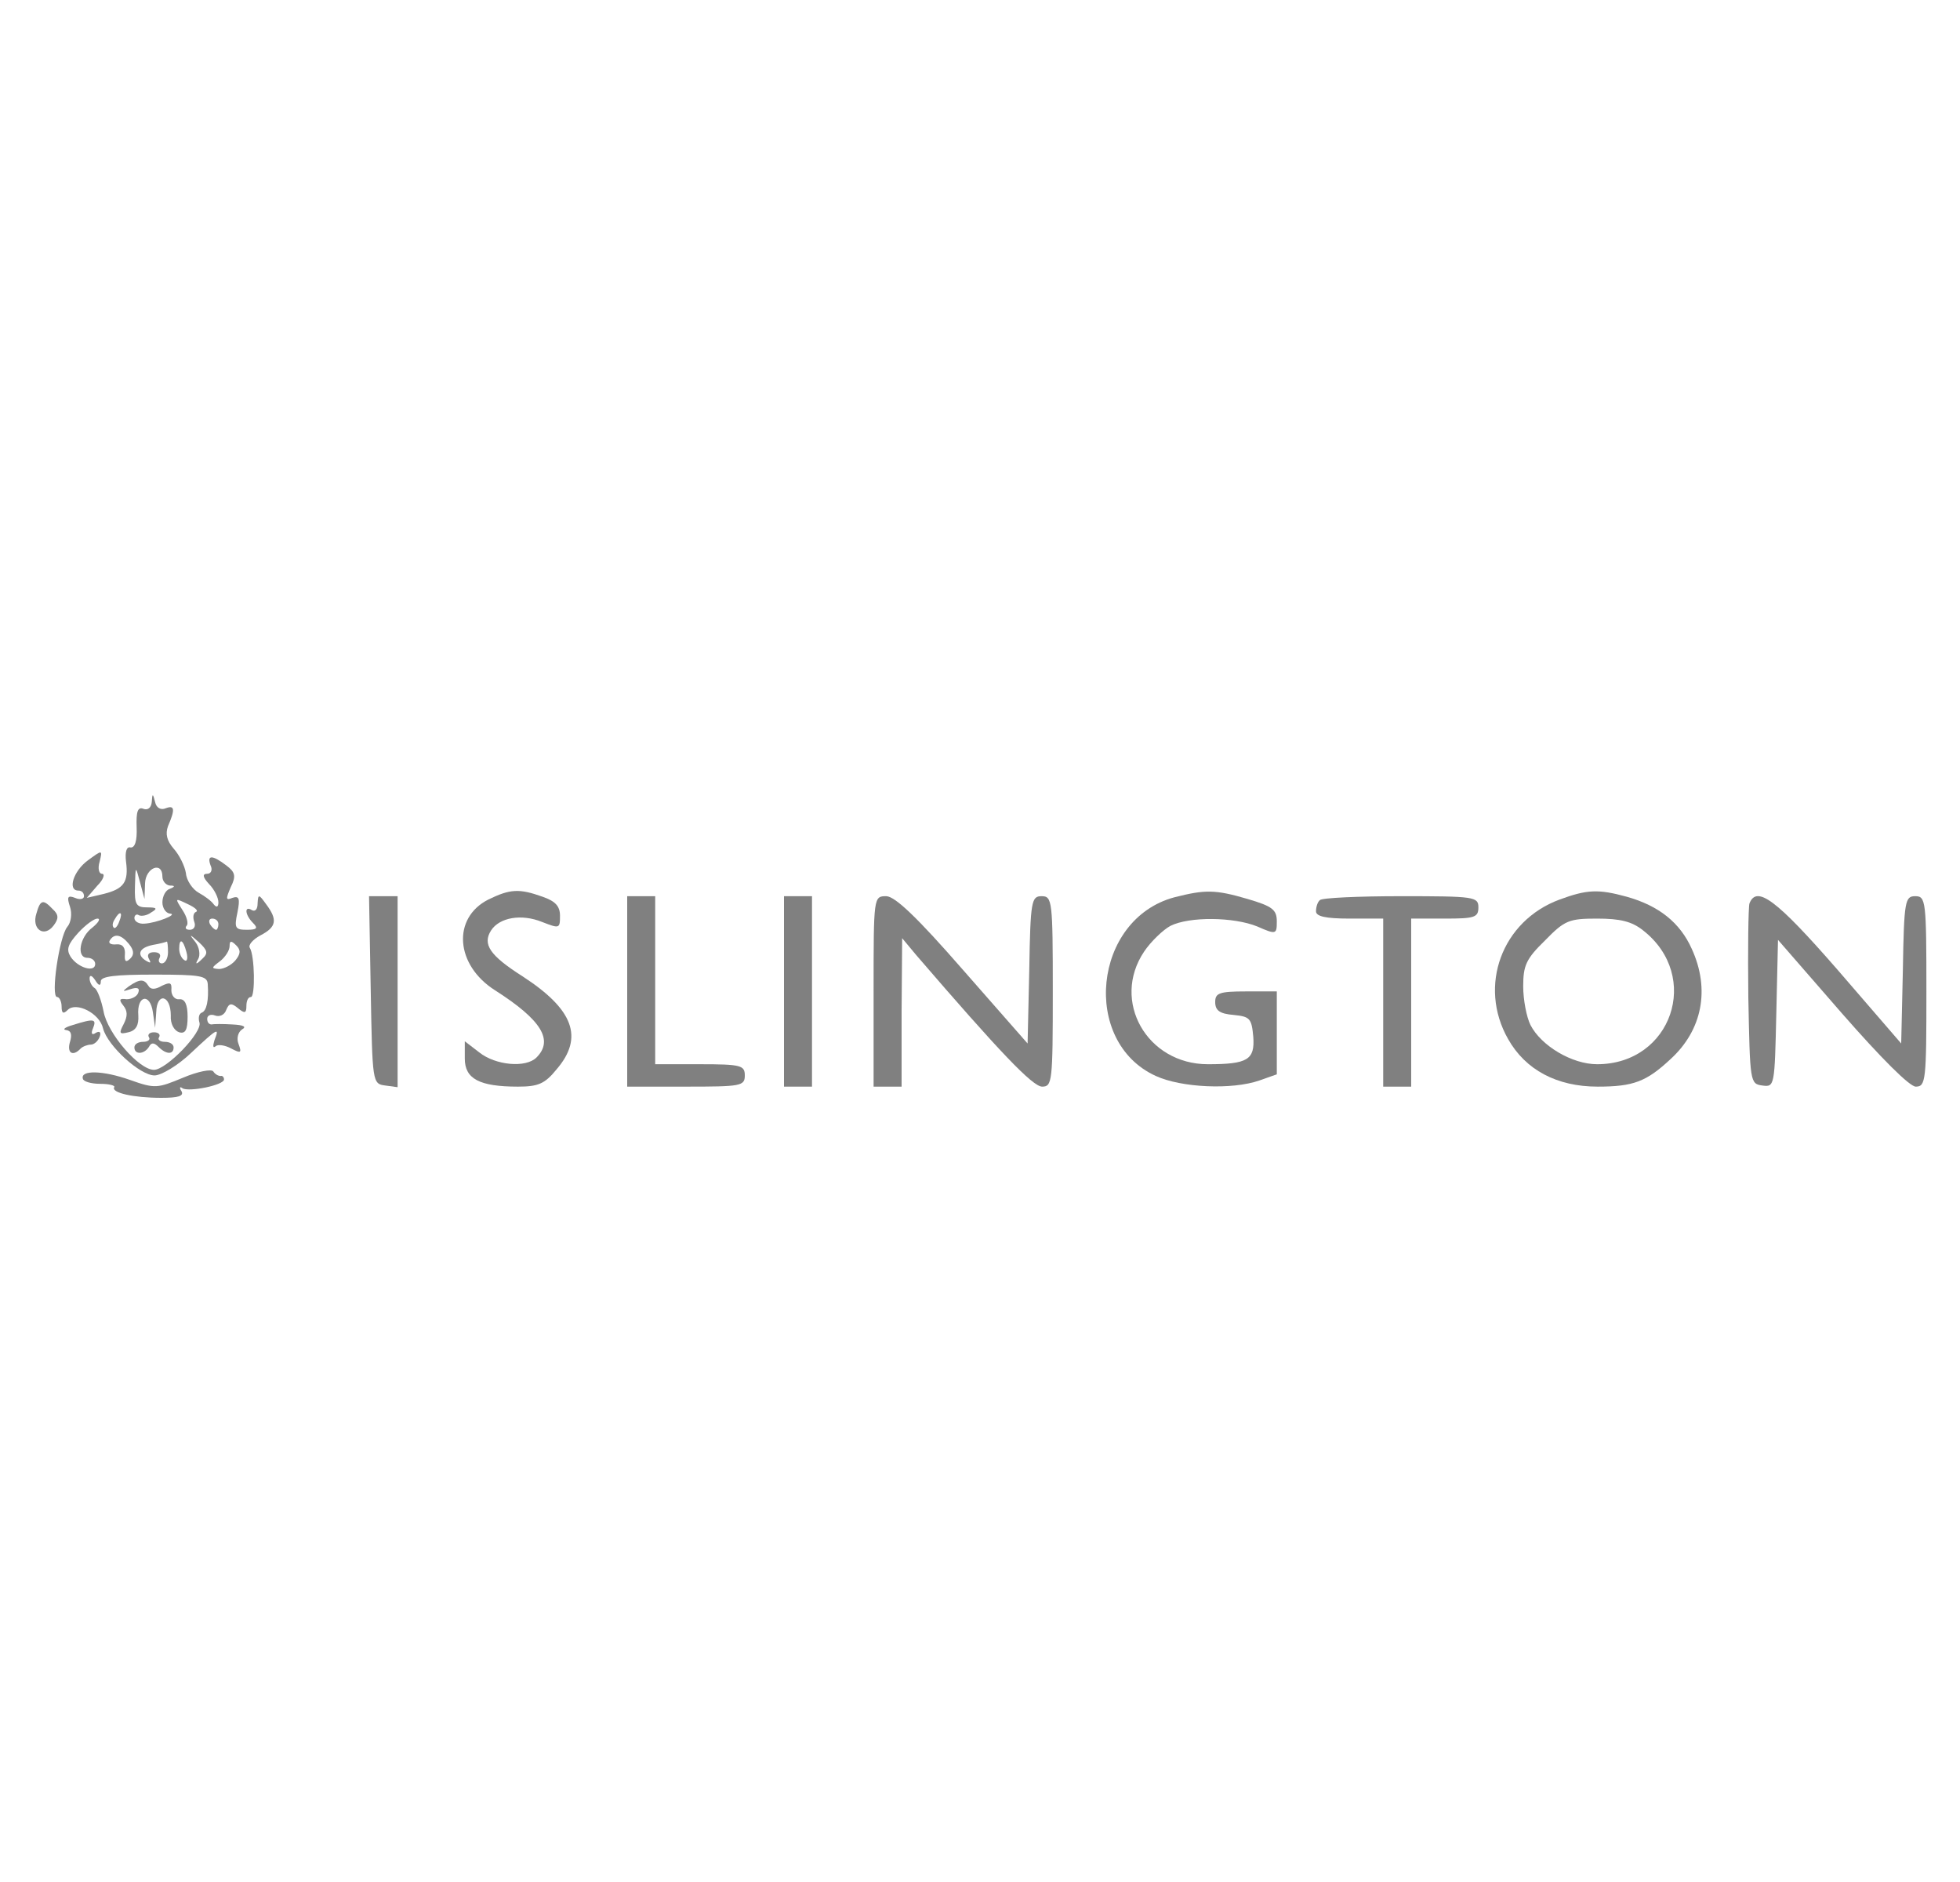   <svg
    version="1.0"
    xmlns="http://www.w3.org/2000/svg"
    width="250px"
    height="240px"
    viewBox="0 0 350 240"
    fill="grey"
    preserveAspectRatio="xMidYMid meet">
    <g transform="translate(0,240) scale(0.1,-0.1)"  stroke="none">
      <path
        d="M271 1448 c-1 -10 -7 -15 -15 -12 -10 4 -13 -5 -12 -33 1 -24 -3 -37
-11 -36 -7 2 -10 -8 -8 -25 5 -37 -4 -49 -40 -58 l-30 -7 19 22 c11 11 14 21
8 21 -5 0 -8 9 -4 22 5 21 5 21 -21 2 -26 -19 -37 -54 -17 -54 6 0 10 -4 10
-10 0 -5 -7 -7 -16 -3 -13 5 -15 2 -9 -16 4 -12 2 -28 -5 -36 -14 -17 -30
-125 -18 -125 4 0 8 -8 8 -17 0 -12 3 -14 11 -6 15 15 57 -6 63 -33 8 -31 66
-84 92 -84 12 0 42 18 65 40 49 46 51 46 42 23 -3 -10 -3 -15 2 -11 4 4 17 2
28 -4 17 -9 19 -8 13 8 -4 10 -1 21 6 26 9 5 3 8 -17 9 -16 1 -33 1 -37 0 -5
0 -8 4 -8 10 0 6 6 9 14 6 8 -3 17 1 20 10 5 12 9 13 21 3 12 -10 15 -9 15 4
0 9 3 16 8 16 8 0 7 74 -2 88 -3 5 6 15 19 22 29 15 31 28 10 56 -13 18 -14
18 -15 1 0 -10 -4 -15 -10 -12 -14 9 -13 -8 2 -23 9 -9 7 -12 -11 -12 -21 0
-23 3 -17 31 5 25 3 30 -9 26 -12 -5 -12 -2 -3 19 10 20 8 27 -8 39 -25 19
-35 19 -28 0 4 -8 1 -15 -6 -15 -9 0 -8 -6 3 -18 10 -10 17 -25 17 -33 0 -8
-3 -10 -8 -4 -4 6 -16 15 -27 21 -11 6 -22 22 -23 35 -2 13 -12 33 -22 44 -12
14 -15 26 -10 40 13 30 12 38 -4 32 -9 -4 -17 1 -19 11 -4 16 -5 16 -6 0z
m-12 -145 c1 28 31 40 31 12 0 -8 6 -15 13 -16 10 0 10 -2 0 -6 -7 -2 -13 -13
-13 -24 0 -10 6 -19 13 -20 17 -1 -24 -17 -45 -18 -10 -1 -18 4 -18 10 0 5 4
8 8 5 4 -2 14 -1 22 5 12 7 10 9 -7 9 -20 0 -23 5 -22 38 1 37 1 37 9 7 l8
-30 1 28z m91 -51 c-5 -2 -6 -10 -3 -18 3 -8 -1 -14 -8 -14 -7 0 -9 3 -6 7 4
3 1 16 -7 28 -14 22 -14 22 9 11 13 -6 20 -12 15 -14z m-137 -17 c-3 -9 -8
-14 -10 -11 -3 3 -2 9 2 15 9 16 15 13 8 -4z m-48 -11 c-23 -17 -29 -54 -9
-54 8 0 14 -5 14 -11 0 -16 -31 -7 -44 13 -8 13 -5 22 14 43 13 14 28 25 34
25 6 0 2 -7 -9 -16z m225 6 c0 -5 -2 -10 -4 -10 -3 0 -8 5 -11 10 -3 6 -1 10
4 10 6 0 11 -4 11 -10z m-160 -35 c9 -11 10 -19 3 -26 -8 -8 -11 -6 -10 7 1
12 -4 19 -15 18 -10 -1 -15 2 -12 7 8 13 20 11 34 -6z m131 -27 c-11 -11 -13
-10 -7 0 4 7 2 21 -5 30 -12 15 -11 15 6 0 16 -15 17 -20 6 -30z m-61 12 c0
-11 -5 -20 -11 -20 -5 0 -7 5 -4 10 3 6 -1 10 -10 10 -10 0 -13 -5 -9 -12 4
-7 3 -8 -4 -4 -19 11 -14 24 11 29 12 2 23 5 25 6 1 0 2 -8 2 -19z m33 0 c3
-11 1 -18 -4 -14 -5 3 -9 12 -9 20 0 20 7 17 13 -6z m87 -15 c-7 -8 -20 -15
-29 -15 -14 1 -14 2 2 14 9 7 17 19 17 27 0 10 3 10 12 1 8 -8 8 -15 -2 -27z
m-240 -37 c0 9 26 12 95 12 83 0 95 -2 96 -17 2 -29 -2 -48 -11 -51 -5 -2 -6
-10 -4 -17 7 -17 -59 -85 -81 -85 -27 0 -83 65 -90 104 -4 20 -11 39 -16 42
-5 3 -9 11 -9 17 0 7 4 6 10 -3 6 -10 10 -11 10 -2z"
      />
      <path
        d="M230 1119 c-12 -9 -12 -10 3 -5 12 4 17 2 14 -6 -2 -7 -12 -12 -21
-12 -13 2 -14 -1 -6 -11 8 -10 8 -19 1 -33 -9 -17 -8 -19 8 -15 14 3 19 13 18
30 -3 36 21 41 26 6 l4 -28 2 28 c1 36 26 31 26 -6 -1 -15 6 -27 15 -30 11 -3
15 4 15 28 0 22 -5 32 -15 31 -8 -1 -14 7 -14 16 1 14 -2 15 -17 8 -12 -7 -20
-7 -24 0 -8 13 -16 12 -35 -1z"
      />
      <path
        d="M266 1028 c3 -4 -2 -8 -10 -8 -9 0 -16 -4 -16 -10 0 -13 17 -13 26 1
4 8 9 8 17 0 14 -14 27 -14 27 -1 0 6 -7 10 -16 10 -8 0 -13 4 -10 8 3 5 -1 9
-9 9 -8 0 -12 -4 -9 -9z"
      />
      <path
        d="M872 1274 c-65 -33 -59 -117 12 -162 83 -53 105 -89 74 -120 -19 -19
-73 -14 -102 9 l-26 20 0 -31 c0 -36 26 -50 95 -50 36 0 48 5 69 31 49 57 30
107 -61 166 -58 37 -72 57 -56 82 15 23 54 30 91 15 31 -12 32 -12 32 11 0 17
-8 26 -31 34 -42 15 -58 14 -97 -5z"
      />
      <path
        d="M2097 1278 c-145 -39 -167 -258 -33 -319 46 -21 136 -25 185 -8 l31
11 0 74 0 74 -55 0 c-48 0 -55 -3 -55 -19 0 -15 8 -21 33 -23 29 -3 32 -6 35
-39 3 -41 -10 -49 -81 -49 -109 0 -173 113 -114 201 12 18 34 39 47 46 34 17
113 16 155 -1 34 -15 35 -14 35 9 0 21 -8 27 -52 40 -58 17 -76 17 -131 3z"
      />
      <path
        d="M2785 1274 c-103 -38 -146 -154 -92 -249 31 -55 87 -85 160 -85 64 0
87 9 130 49 57 52 71 125 38 197 -21 47 -59 77 -116 93 -51 14 -71 13 -120 -5z
m149 -55 c105 -82 51 -239 -82 -239 -45 0 -100 33 -119 70 -7 14 -13 45 -13
69 0 37 5 49 39 82 35 36 43 39 93 39 41 0 62 -5 82 -21z"
      />
      <path
        d="M662 1113 c3 -166 3 -168 26 -171 l22 -3 0 170 0 171 -25 0 -26 0 3
-167z"
      />
      <path
        d="M1120 1110 l0 -170 105 0 c98 0 105 1 105 20 0 18 -7 20 -80 20 l-80
0 0 150 0 150 -25 0 -25 0 0 -170z"
      />
      <path d="M1400 1110 l0 -170 25 0 25 0 0 170 0 170 -25 0 -25 0 0 -170z" />
      <path
        d="M1560 1110 l0 -170 25 0 25 0 0 133 1 132 25 -30 c149 -173 208 -235
225 -235 18 0 19 9 19 170 0 162 -1 170 -20 170 -18 0 -20 -8 -22 -131 l-3
-132 -115 131 c-82 94 -121 131 -137 132 -23 0 -23 0 -23 -170z"
      />
      <path
        d="M2357 1273 c-4 -3 -7 -12 -7 -20 0 -9 17 -13 60 -13 l60 0 0 -150 0
-150 25 0 25 0 0 150 0 150 60 0 c53 0 60 2 60 20 0 19 -7 20 -138 20 -76 0
-142 -3 -145 -7z"
      />
      <path
        d="M3124 1267 c-2 -7 -3 -82 -2 -167 3 -152 3 -155 25 -158 22 -3 22 -1
25 129 l3 131 114 -131 c70 -80 121 -131 132 -131 18 0 19 11 19 170 0 162 -1
170 -20 170 -18 0 -20 -8 -22 -131 l-3 -132 -114 132 c-109 125 -144 151 -157
118z"
      />
      <path
        d="M65 1249 c-9 -28 14 -44 31 -21 9 12 9 19 -2 29 -17 18 -22 17 -29
-8z"
      />
      <path
        d="M130 1050 c-14 -4 -19 -8 -12 -9 9 -1 11 -8 7 -21 -6 -20 5 -27 19
-12 4 4 13 7 18 7 6 0 13 6 16 14 3 8 0 11 -7 7 -7 -5 -9 -1 -5 8 7 17 2 18
-36 6z"
      />
      <path
        d="M327 956 c-46 -19 -50 -20 -95 -4 -48 17 -89 18 -84 2 1 -5 15 -9 31
-9 16 0 27 -3 25 -6 -6 -10 35 -19 84 -19 30 0 41 3 36 12 -4 6 -3 9 2 5 12
-7 75 6 74 16 0 4 -3 7 -6 6 -4 0 -10 3 -13 8 -3 5 -28 0 -54 -11z"
      />
    </g>
  </svg>